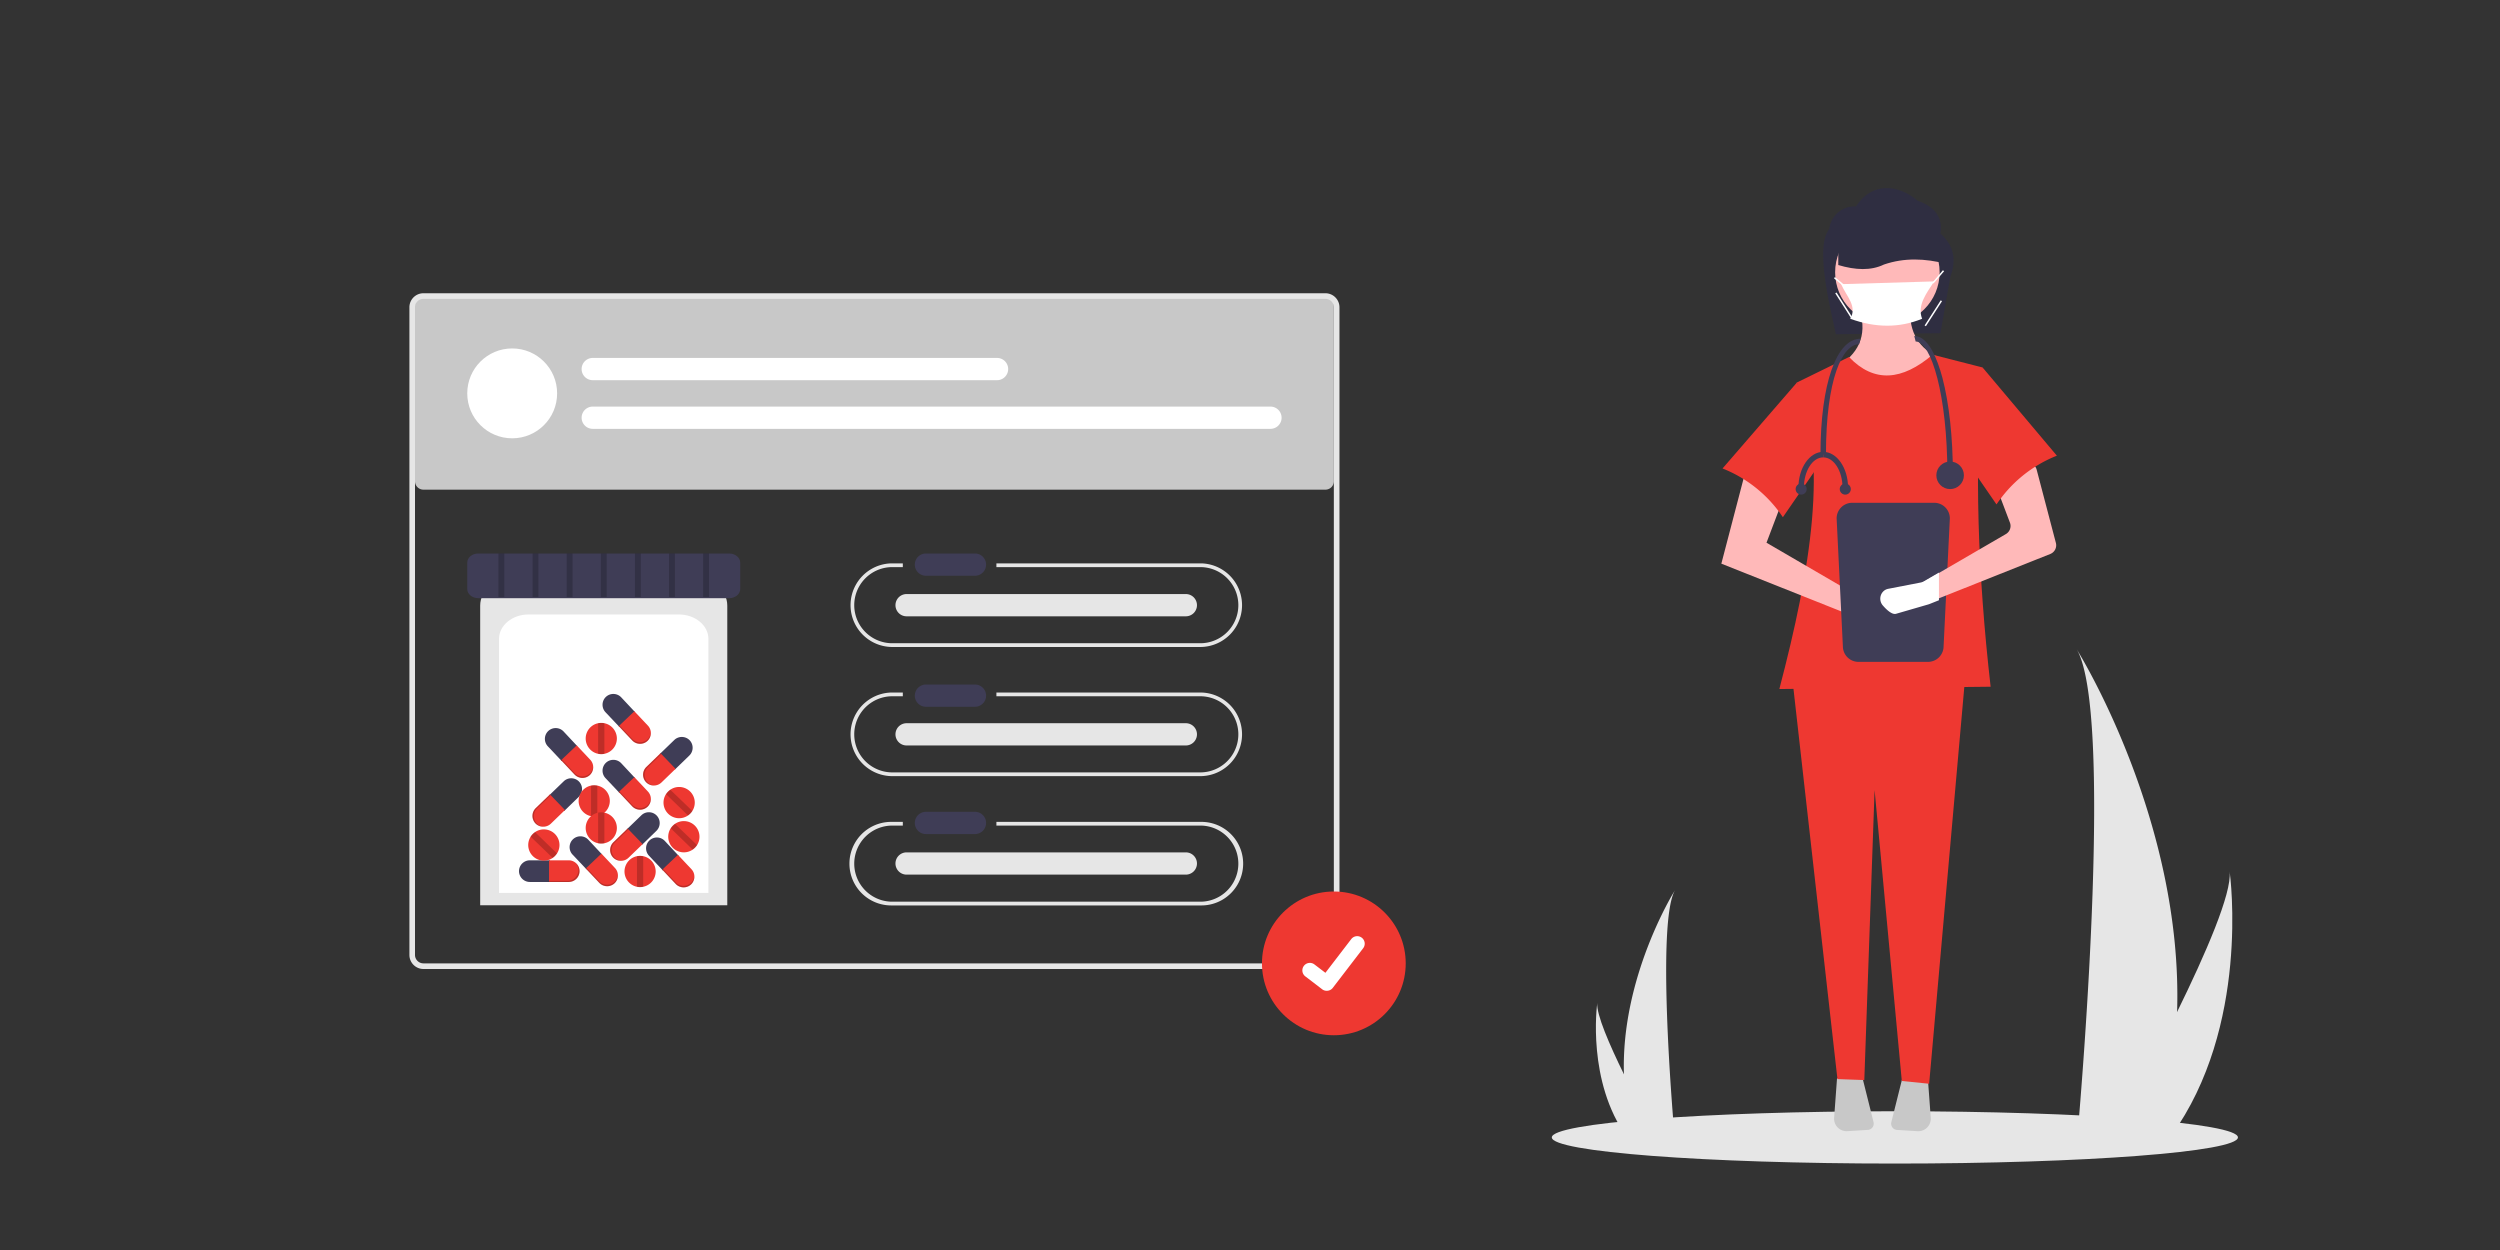 <?xml version="1.0" encoding="UTF-8"?> <svg xmlns="http://www.w3.org/2000/svg" id="Layer_1" data-name="Layer 1" viewBox="0 0 800 400"><rect x="0" y="0" width="800" height="400" fill="#333333" stroke="none"/><defs><style>.cls-1{fill:#e6e6e6;}.cls-2{fill:#c8c8c8;}.cls-3{fill:#3f3d56;}.cls-4{fill:#fff;}.cls-5{fill:#ee3831;}.cls-6{isolation:isolate;opacity:0.2;}.cls-7{fill:#2f2e41;}.cls-8{fill:#ffb9b9;}</style></defs><ellipse class="cls-1" cx="606.36" cy="363.97" rx="109.78" ry="8.37"></ellipse><path class="cls-1" d="M696.67,323.82A143.27,143.27,0,0,1,690,363.43c-.1.3-.2.59-.29.89h-25c0-.27,0-.56.08-.89,1.66-19.15,11.27-135.69-.22-155.62C665.58,209.43,698.61,263,696.67,323.82Z"></path><path class="cls-1" d="M694.8,363.43c-.21.3-.43.6-.65.89H675.41l.49-.89c3.1-5.59,12.26-22.29,20.77-39.61,9.14-18.61,17.53-37.93,16.82-44.92C713.71,280.48,720,328.55,694.8,363.43Z"></path><path class="cls-1" d="M519.66,343.76a73.07,73.07,0,0,0,3.4,20.11l.15.45h12.68c0-.13,0-.29,0-.45-.85-9.72-5.72-68.88.11-79C535.45,285.7,518.68,312.88,519.66,343.76Z"></path><path class="cls-1" d="M520.62,363.87l.32.45h9.52l-.26-.45c-1.57-2.84-6.22-11.32-10.54-20.11-4.64-9.44-8.89-19.25-8.53-22.8C511,321.76,507.81,346.16,520.62,363.87Z"></path><path class="cls-2" d="M135.5,95a2.7,2.7,0,0,0-2.7,2.69V154a2.7,2.7,0,0,0,2.7,2.69H424.13a2.69,2.69,0,0,0,2.7-2.69V97.73a2.69,2.69,0,0,0-2.7-2.69Z"></path><path class="cls-1" d="M424.13,310.08H135.5a4.5,4.5,0,0,1-4.49-4.5V98.33a4.49,4.49,0,0,1,4.49-4.49H424.13a4.5,4.5,0,0,1,4.5,4.49V305.58A4.52,4.52,0,0,1,424.13,310.08ZM135.5,95.64a2.7,2.7,0,0,0-2.7,2.69V305.58a2.71,2.71,0,0,0,2.7,2.7H424.13a2.7,2.7,0,0,0,2.7-2.7V98.33a2.69,2.69,0,0,0-2.7-2.69Z"></path><path class="cls-1" d="M384.44,180.28H318.85v1.2h65.59a12.18,12.18,0,0,1,0,24.35H285.19a12.18,12.18,0,0,1,0-24.35h3.71v-1.2h-3.71a13.38,13.38,0,0,0,0,26.75h99.25a13.38,13.38,0,0,0,0-26.75Z"></path><path class="cls-1" d="M384.44,221.61H318.85v1.2h65.59a12.18,12.18,0,0,1,0,24.35H285.19a12.18,12.18,0,0,1,0-24.35h3.71v-1.2h-3.71a13.38,13.38,0,0,0,0,26.75h99.25a13.38,13.38,0,0,0,0-26.75Z"></path><path class="cls-1" d="M384.44,263H318.85v1.19h65.59a12.18,12.18,0,0,1,0,24.35H285.19a12.18,12.18,0,0,1,0-24.35h3.71V263h-3.71a13.37,13.37,0,0,0,0,26.74h99.25a13.37,13.37,0,0,0,0-26.74Z"></path><path id="acc391cf-813c-49e7-be65-01540edad8b8-6279" class="cls-3" d="M296.3,177.12a3.56,3.56,0,0,0,0,7.12h15.63a3.56,3.56,0,1,0,.12-7.12H296.3Z"></path><path id="ef9a6c3b-1f41-463b-b3ce-7f5769a537e3-6280" class="cls-3" d="M296.3,219.05a3.56,3.56,0,0,0,0,7.12h15.63a3.56,3.56,0,0,0,.12-7.12H296.3Z"></path><path id="b7a5631c-50fc-41b4-a972-37911a435142-6281" class="cls-3" d="M296.3,259.78a3.56,3.56,0,0,0,0,7.12h15.63a3.56,3.56,0,0,0,.12-7.12H296.3Z"></path><path id="a540500a-d6bf-4ebb-bef8-360ac9c7e794-6282" class="cls-1" d="M290.11,190.1a3.56,3.56,0,0,0,0,7.12h89.3a3.56,3.56,0,0,0,.12-7.12H290.11Z"></path><path id="ed968ae7-c8bd-4060-af59-b97477d9b664-6283" class="cls-1" d="M290.11,231.43a3.56,3.56,0,0,0,0,7.12h89.3a3.56,3.56,0,0,0,.12-7.12H290.11Z"></path><path id="e76d7104-fe22-4484-9b80-fc40f6ed029b-6284" class="cls-1" d="M290.11,272.76a3.56,3.56,0,0,0,0,7.12h89.3a3.56,3.56,0,0,0,.12-7.12H290.11Z"></path><circle class="cls-4" cx="163.9" cy="125.88" r="14.38"></circle><path id="a708a452-d00d-497b-991d-80b2d0d981ef-6285" class="cls-4" d="M189.68,114.54a3.56,3.56,0,0,0,0,7.12H319a3.56,3.56,0,0,0,.11-7.12H189.68Z"></path><path id="ef9045bc-17c8-4d9b-b334-2c1b5c7fd224-6286" class="cls-4" d="M189.68,130.11a3.56,3.56,0,0,0,0,7.12H406.49a3.56,3.56,0,0,0,.12-7.12H189.68Z"></path><path class="cls-1" d="M153.66,289.69h79.07v-95.9c0-5.08-5-9.21-11.15-9.21H164.81c-6.14,0-11.15,4.13-11.15,9.21Z"></path><path class="cls-4" d="M159.69,285.73h67V204.44c0-4.31-4.24-7.81-9.45-7.81H169.14c-5.21,0-9.45,3.5-9.45,7.81Z"></path><path class="cls-3" d="M153.07,177.12c-2,0-3.55,1.31-3.55,2.93v8.45c0,1.61,1.59,2.92,3.55,2.92h80.26c1.95,0,3.54-1.31,3.54-2.92v-8.45c0-1.62-1.59-2.93-3.54-2.93Z"></path><path class="cls-3" d="M169.55,275.3a3.49,3.49,0,0,0-3.47,3.47h0a3.48,3.48,0,0,0,3.47,3.46H176V275.3Z"></path><path class="cls-5" d="M182,275.3h-6.31v6.93H182a3.47,3.47,0,0,0,3.46-3.46h0A3.48,3.48,0,0,0,182,275.3Z"></path><path class="cls-6" d="M184.24,276.15a3.47,3.47,0,0,1,.84,2.26h0a3.46,3.46,0,0,1-3.46,3.46h-6v.36H182a3.47,3.47,0,0,0,3.46-3.46h0A3.47,3.47,0,0,0,184.24,276.15Z"></path><path class="cls-3" d="M198.79,223.15a3.47,3.47,0,0,0-4.89-.15h0a3.48,3.48,0,0,0-.15,4.9l4.45,4.71,5-4.75Z"></path><path class="cls-5" d="M207.32,232.19,203,227.61l-5,4.75,4.32,4.58a3.47,3.47,0,0,0,4.89.15h0A3.47,3.47,0,0,0,207.32,232.19Z"></path><path class="cls-6" d="M208.25,234.42a3.45,3.45,0,0,1-1.06,2.17h0a3.48,3.48,0,0,1-4.9-.15l-4.08-4.33-.25.25,4.32,4.58a3.47,3.47,0,0,0,4.89.15h0A3.45,3.45,0,0,0,208.25,234.42Z"></path><path class="cls-3" d="M180.34,234.07a3.47,3.47,0,0,0-4.89-.15h0a3.47,3.47,0,0,0-.14,4.9l4.44,4.71,5-4.75Z"></path><path class="cls-5" d="M188.87,243.11l-4.32-4.59-5,4.75,4.32,4.59a3.48,3.48,0,0,0,4.9.15h0A3.48,3.48,0,0,0,188.87,243.11Z"></path><path class="cls-6" d="M189.8,245.34a3.45,3.45,0,0,1-1.06,2.16h0a3.46,3.46,0,0,1-4.89-.14L179.77,243l-.26.24,4.32,4.59a3.48,3.48,0,0,0,4.9.15h0A3.44,3.44,0,0,0,189.8,245.34Z"></path><path class="cls-3" d="M198.79,244.23a3.47,3.47,0,0,0-4.89-.14h0a3.47,3.47,0,0,0-.15,4.89l4.45,4.72,5-4.75Z"></path><path class="cls-5" d="M207.32,253.28,203,248.69l-5,4.75,4.32,4.59a3.47,3.47,0,0,0,4.89.14h0A3.46,3.46,0,0,0,207.32,253.28Z"></path><path class="cls-6" d="M208.25,255.5a3.45,3.45,0,0,1-1.06,2.17h0a3.48,3.48,0,0,1-4.9-.14l-4.08-4.33-.25.24,4.32,4.59a3.47,3.47,0,0,0,4.89.14h0A3.44,3.44,0,0,0,208.25,255.5Z"></path><path class="cls-3" d="M210.05,265.87a3.47,3.47,0,0,0,.08-4.9h0a3.46,3.46,0,0,0-4.89-.08l-4.66,4.5,4.81,5Z"></path><path class="cls-5" d="M201.11,274.5l4.53-4.38-4.81-5-4.53,4.38a3.48,3.48,0,0,0-.09,4.9h0A3.47,3.47,0,0,0,201.11,274.5Z"></path><path class="cls-6" d="M198.89,275.46a3.49,3.49,0,0,1-2.18-1h0a3.48,3.48,0,0,1,.09-4.9l4.28-4.13-.25-.26-4.53,4.38a3.48,3.48,0,0,0-.09,4.9h0A3.45,3.45,0,0,0,198.89,275.46Z"></path><path class="cls-3" d="M185.2,255a3.47,3.47,0,0,0,.08-4.9h0a3.47,3.47,0,0,0-4.89-.08l-4.66,4.5,4.81,5Z"></path><path class="cls-5" d="M176.26,263.59l4.53-4.38-4.81-5-4.53,4.37a3.48,3.48,0,0,0-.09,4.9h0A3.48,3.48,0,0,0,176.26,263.59Z"></path><path class="cls-6" d="M174,264.55a3.5,3.5,0,0,1-2.18-1h0a3.48,3.48,0,0,1,.09-4.9l4.28-4.13-.25-.25-4.53,4.37a3.48,3.48,0,0,0-.09,4.9h0A3.5,3.5,0,0,0,174,264.55Z"></path><path class="cls-3" d="M220.59,241.77a3.47,3.47,0,0,0,.09-4.89h0a3.48,3.48,0,0,0-4.9-.09l-4.66,4.5,4.81,5Z"></path><path class="cls-5" d="M211.65,250.41l4.53-4.38-4.81-5-4.53,4.38a3.47,3.47,0,0,0-.09,4.89h0A3.48,3.48,0,0,0,211.65,250.41Z"></path><path class="cls-6" d="M209.44,251.37a3.41,3.41,0,0,1-2.18-1h0a3.46,3.46,0,0,1,.08-4.89l4.28-4.14-.25-.25-4.53,4.38a3.47,3.47,0,0,0-.09,4.89h0A3.47,3.47,0,0,0,209.44,251.37Z"></path><path class="cls-3" d="M212.72,269.08a3.47,3.47,0,0,0-4.89-.14h0a3.47,3.47,0,0,0-.15,4.89l4.45,4.72,5-4.75Z"></path><path class="cls-5" d="M221.25,278.13l-4.32-4.59-5,4.75,4.32,4.59a3.48,3.48,0,0,0,4.9.14h0A3.47,3.47,0,0,0,221.25,278.13Z"></path><path class="cls-6" d="M222.18,280.35a3.45,3.45,0,0,1-1.06,2.17h0a3.46,3.46,0,0,1-4.89-.15l-4.08-4.32-.26.24,4.32,4.59a3.48,3.48,0,0,0,4.9.14h0A3.43,3.43,0,0,0,222.18,280.35Z"></path><path class="cls-3" d="M188.25,268.71a3.46,3.46,0,0,0-4.89-.15h0a3.48,3.48,0,0,0-.15,4.9l4.45,4.71,5-4.75Z"></path><path class="cls-5" d="M196.78,277.75l-4.33-4.59-5,4.75,4.33,4.59a3.46,3.46,0,0,0,4.89.14h0A3.47,3.47,0,0,0,196.78,277.75Z"></path><path class="cls-6" d="M197.71,280a3.45,3.45,0,0,1-1.06,2.16h0a3.48,3.48,0,0,1-4.9-.14l-4.08-4.33-.26.24,4.33,4.59a3.46,3.46,0,0,0,4.89.14h0A3.43,3.43,0,0,0,197.71,280Z"></path><path class="cls-5" d="M195.14,256.28a5,5,0,0,1-4,4.9,5.13,5.13,0,0,1-2,0,5,5,0,0,1,0-9.79,5.13,5.13,0,0,1,2,0A5,5,0,0,1,195.14,256.28Z"></path><path class="cls-6" d="M191.14,251.39v9.79a5.13,5.13,0,0,1-2,0v-9.79A5.13,5.13,0,0,1,191.14,251.39Z"></path><path class="cls-5" d="M197.4,236.33a5,5,0,0,1-4,4.89,4.77,4.77,0,0,1-2,0,5,5,0,0,1,0-9.79,5.13,5.13,0,0,1,2,0A5,5,0,0,1,197.4,236.33Z"></path><path class="cls-6" d="M193.4,231.43v9.79a4.77,4.77,0,0,1-2,0v-9.79A5.13,5.13,0,0,1,193.4,231.43Z"></path><path class="cls-5" d="M197.4,264.94a5,5,0,0,1-4,4.9,5.13,5.13,0,0,1-2,0,5,5,0,0,1,0-9.79,5.13,5.13,0,0,1,2,0A5,5,0,0,1,197.4,264.94Z"></path><path class="cls-6" d="M193.4,260.05v9.79a5.13,5.13,0,0,1-2,0v-9.79A5.13,5.13,0,0,1,193.4,260.05Z"></path><path class="cls-5" d="M209.82,278.87a5,5,0,0,1-4,4.9,5.18,5.18,0,0,1-2,0,5,5,0,0,1,0-9.79,5.18,5.18,0,0,1,2,0A5,5,0,0,1,209.82,278.87Z"></path><path class="cls-6" d="M205.83,274v9.79a5.18,5.18,0,0,1-2,0V274A5.18,5.18,0,0,1,205.83,274Z"></path><path class="cls-5" d="M220.8,253.24a5,5,0,0,1,.75,6.27,4.89,4.89,0,0,1-1.39,1.44,5,5,0,1,1,.64-7.71Z"></path><path class="cls-6" d="M214.5,252.72l7.05,6.79a4.89,4.89,0,0,1-1.39,1.44l-7-6.79A5,5,0,0,1,214.5,252.72Z"></path><path class="cls-5" d="M222.31,264.16a5,5,0,0,1,.75,6.27,5.16,5.16,0,0,1-1.39,1.44,5,5,0,1,1,.64-7.71Z"></path><path class="cls-6" d="M216,263.64l7.05,6.79a5.16,5.16,0,0,1-1.39,1.44l-7-6.79A5,5,0,0,1,216,263.64Z"></path><path class="cls-5" d="M177.5,266.8a5,5,0,1,1-6.29-.52A5,5,0,0,1,177.5,266.8Z"></path><path class="cls-6" d="M171.21,266.28l7,6.79a5,5,0,0,1-1.38,1.44l-7.05-6.8A5,5,0,0,1,171.21,266.28Z"></path><rect class="cls-6" x="159.5" y="177.12" width="1.88" height="13.93"></rect><rect class="cls-6" x="170.42" y="177.12" width="1.88" height="13.93"></rect><rect class="cls-6" x="181.34" y="177.12" width="1.88" height="13.93"></rect><rect class="cls-6" x="192.26" y="177.12" width="1.88" height="13.93"></rect><rect class="cls-6" x="203.18" y="177.12" width="1.88" height="13.93"></rect><rect class="cls-6" x="214.09" y="177.12" width="1.88" height="13.93"></rect><rect class="cls-6" x="225.01" y="177.12" width="1.88" height="13.93"></rect><path class="cls-7" d="M620.93,106.63l-33.47.32c-1.58-7.74-6.86-28.06-2.1-33.6a8.14,8.14,0,0,1,8.58-7.29h0c5.19-8.12,13.83-6.9,19.67-1.83,5.87,2,8.09,5.63,7.32,10.52,4.35,3.81,5.15,8.44,3.2,13.72Z"></path><path class="cls-8" d="M617.7,127.25l-24.14-3.35-4.83-7.06c6.65-4.41,9-10.57,5.94-18.94l16.72-.37c-.79,7.45,1.68,13.22,8.54,16.71Z"></path><path class="cls-2" d="M587.85,345.05l-.93,12.62a4,4,0,0,0,3.72,4.3,3.15,3.15,0,0,0,.53,0l6.49-.4a2,2,0,0,0,1.92-2.17,2.38,2.38,0,0,0-.06-.37l-3.6-14.4Z"></path><path class="cls-2" d="M608.84,344.64l-3.6,14.4a2,2,0,0,0,1.49,2.49,1.57,1.57,0,0,0,.37.05l6.49.4a4,4,0,0,0,4.25-3.77,4.86,4.86,0,0,0,0-.54l-.93-12.62Z"></path><polygon class="cls-5" points="617.33 346.8 608.58 345.92 599.87 252.81 596.58 345.62 587.98 345.31 573.5 216.78 628.85 216.78 617.33 346.8"></polygon><circle class="cls-8" cx="603.96" cy="87.13" r="16.72"></circle><path class="cls-5" d="M637,219.75l-67.61.74c10-38.2,16-73.68,5.57-98.07l16.72-8.18c8.06,8.41,17,7.55,26.75-.74l16,4.09C631.68,149.58,632.91,183.84,637,219.75Z"></path><path class="cls-8" d="M550.83,180.37l42,16.72,9.39,2.76a3.25,3.25,0,0,0,4-2.2l0-.13h0a3.23,3.23,0,0,0-1.84-3.76l-9.75-3-29.35-17.09,6.13-16.16-12.81-6.87Z"></path><path class="cls-5" d="M551.21,149.91a41.67,41.67,0,0,1,19.31,15.6l15.61-22.66L575,122.42Z"></path><path class="cls-7" d="M622.8,84.42c-6.79-1.75-13.46-2-19.94.23-4.13,2-9.09,1.81-14.61.16V68.13l29.78.8Z"></path><path class="cls-3" d="M592.67,160.89a5,5,0,0,0-4.95,5l2,40.91a5,5,0,0,0,5,5H617a5,5,0,0,0,4.95-5l2-40.91a5,5,0,0,0-5-5Z"></path><path class="cls-8" d="M656.07,177.28l-36.59,14.57-2.76,1.1-.27.09-9.25,2.72c-1.18.35-2.82-1.24-3.77-2.34a3,3,0,0,1-.08-3.88,4,4,0,0,1,.42-.4,2.7,2.7,0,0,1,1.22-.54l9.24-1.82a2.89,2.89,0,0,0,.94-.35l4.31-2.51,22.37-13a3,3,0,0,0,1.32-3.7l-4.27-11.26a3,3,0,0,1,1.4-3.75l7.07-3.79a3,3,0,0,1,4.11,1.23,3.21,3.21,0,0,1,.26.67l6.14,23.39A3,3,0,0,1,656.07,177.28Z"></path><path class="cls-5" d="M658.2,145.82a41.77,41.77,0,0,0-19.32,15.6l-15.6-22.66,11.14-21.17Z"></path><path class="cls-4" d="M615.08,102c-7.31,3-15,2.92-23,0,2.32-4-1.15-7.06-2.93-11.07l29.8-.88C616.71,93.52,613.35,97.63,615.08,102Z"></path><polygon class="cls-4" points="618.68 90.71 618.33 90.36 618.82 89.88 621.74 86.47 622.11 86.79 619.18 90.21 618.68 90.71"></polygon><rect class="cls-4" x="588.21" y="88.14" width="0.49" height="3.82" transform="translate(142.56 484.46) rotate(-50.19)"></rect><rect class="cls-4" x="612.38" y="97.5" width="9.56" height="0.49" transform="matrix(0.54, -0.84, 0.84, 0.54, 203.29, 565.88)"></rect><rect class="cls-4" x="589.8" y="92.97" width="0.49" height="9.56" transform="translate(39.77 332.06) rotate(-32.47)"></rect><path class="cls-4" d="M620.46,183.23v8.85l-3.08,1.23-.3.1-10.33,3c-1.32.39-3.14-1.39-4.21-2.62a3.31,3.31,0,0,1-.09-4.32,3.41,3.41,0,0,1,.47-.46,3.09,3.09,0,0,1,1.36-.6l10.31-2a3.39,3.39,0,0,0,1.06-.39Z"></path><path class="cls-3" d="M624.92,151.66h-1.76c0-25-5.14-42.38-10.15-42.38l-.45-1.76c4.5,0,7.36,7.24,9,13.32C623.72,129.07,624.92,140,624.92,151.66Z"></path><path class="cls-3" d="M584.31,145.48h-1.76c0-22.87,5.18-37.08,12.8-37.08l-.44,1.76C589.63,110.16,584.31,121.08,584.31,145.48Z"></path><circle class="cls-3" cx="624.04" cy="152.1" r="4.41"></circle><path class="cls-3" d="M577.25,156.07h-1.76c0-6.33,3.56-11.48,7.94-11.48v1.77C580,146.36,577.25,150.72,577.25,156.07Z"></path><path class="cls-3" d="M591.38,156.07h-1.77c0-5.35-2.77-9.71-6.18-9.71v-1.77C587.81,144.59,591.38,149.74,591.38,156.07Z"></path><circle class="cls-3" cx="590.49" cy="156.51" r="1.77"></circle><circle class="cls-3" cx="576.37" cy="156.51" r="1.77"></circle><circle class="cls-5" cx="426.83" cy="308.28" r="23"></circle><path class="cls-4" d="M424.55,317.05a2.34,2.34,0,0,1-1.44-.47l0,0-5.41-4.14a2.4,2.4,0,0,1,2.92-3.82h0l3.51,2.68,8.27-10.79a2.4,2.4,0,0,1,3.37-.44h0l-.06.07.06-.07a2.4,2.4,0,0,1,.44,3.37l-9.73,12.69A2.38,2.38,0,0,1,424.55,317.05Z"></path></svg> 
